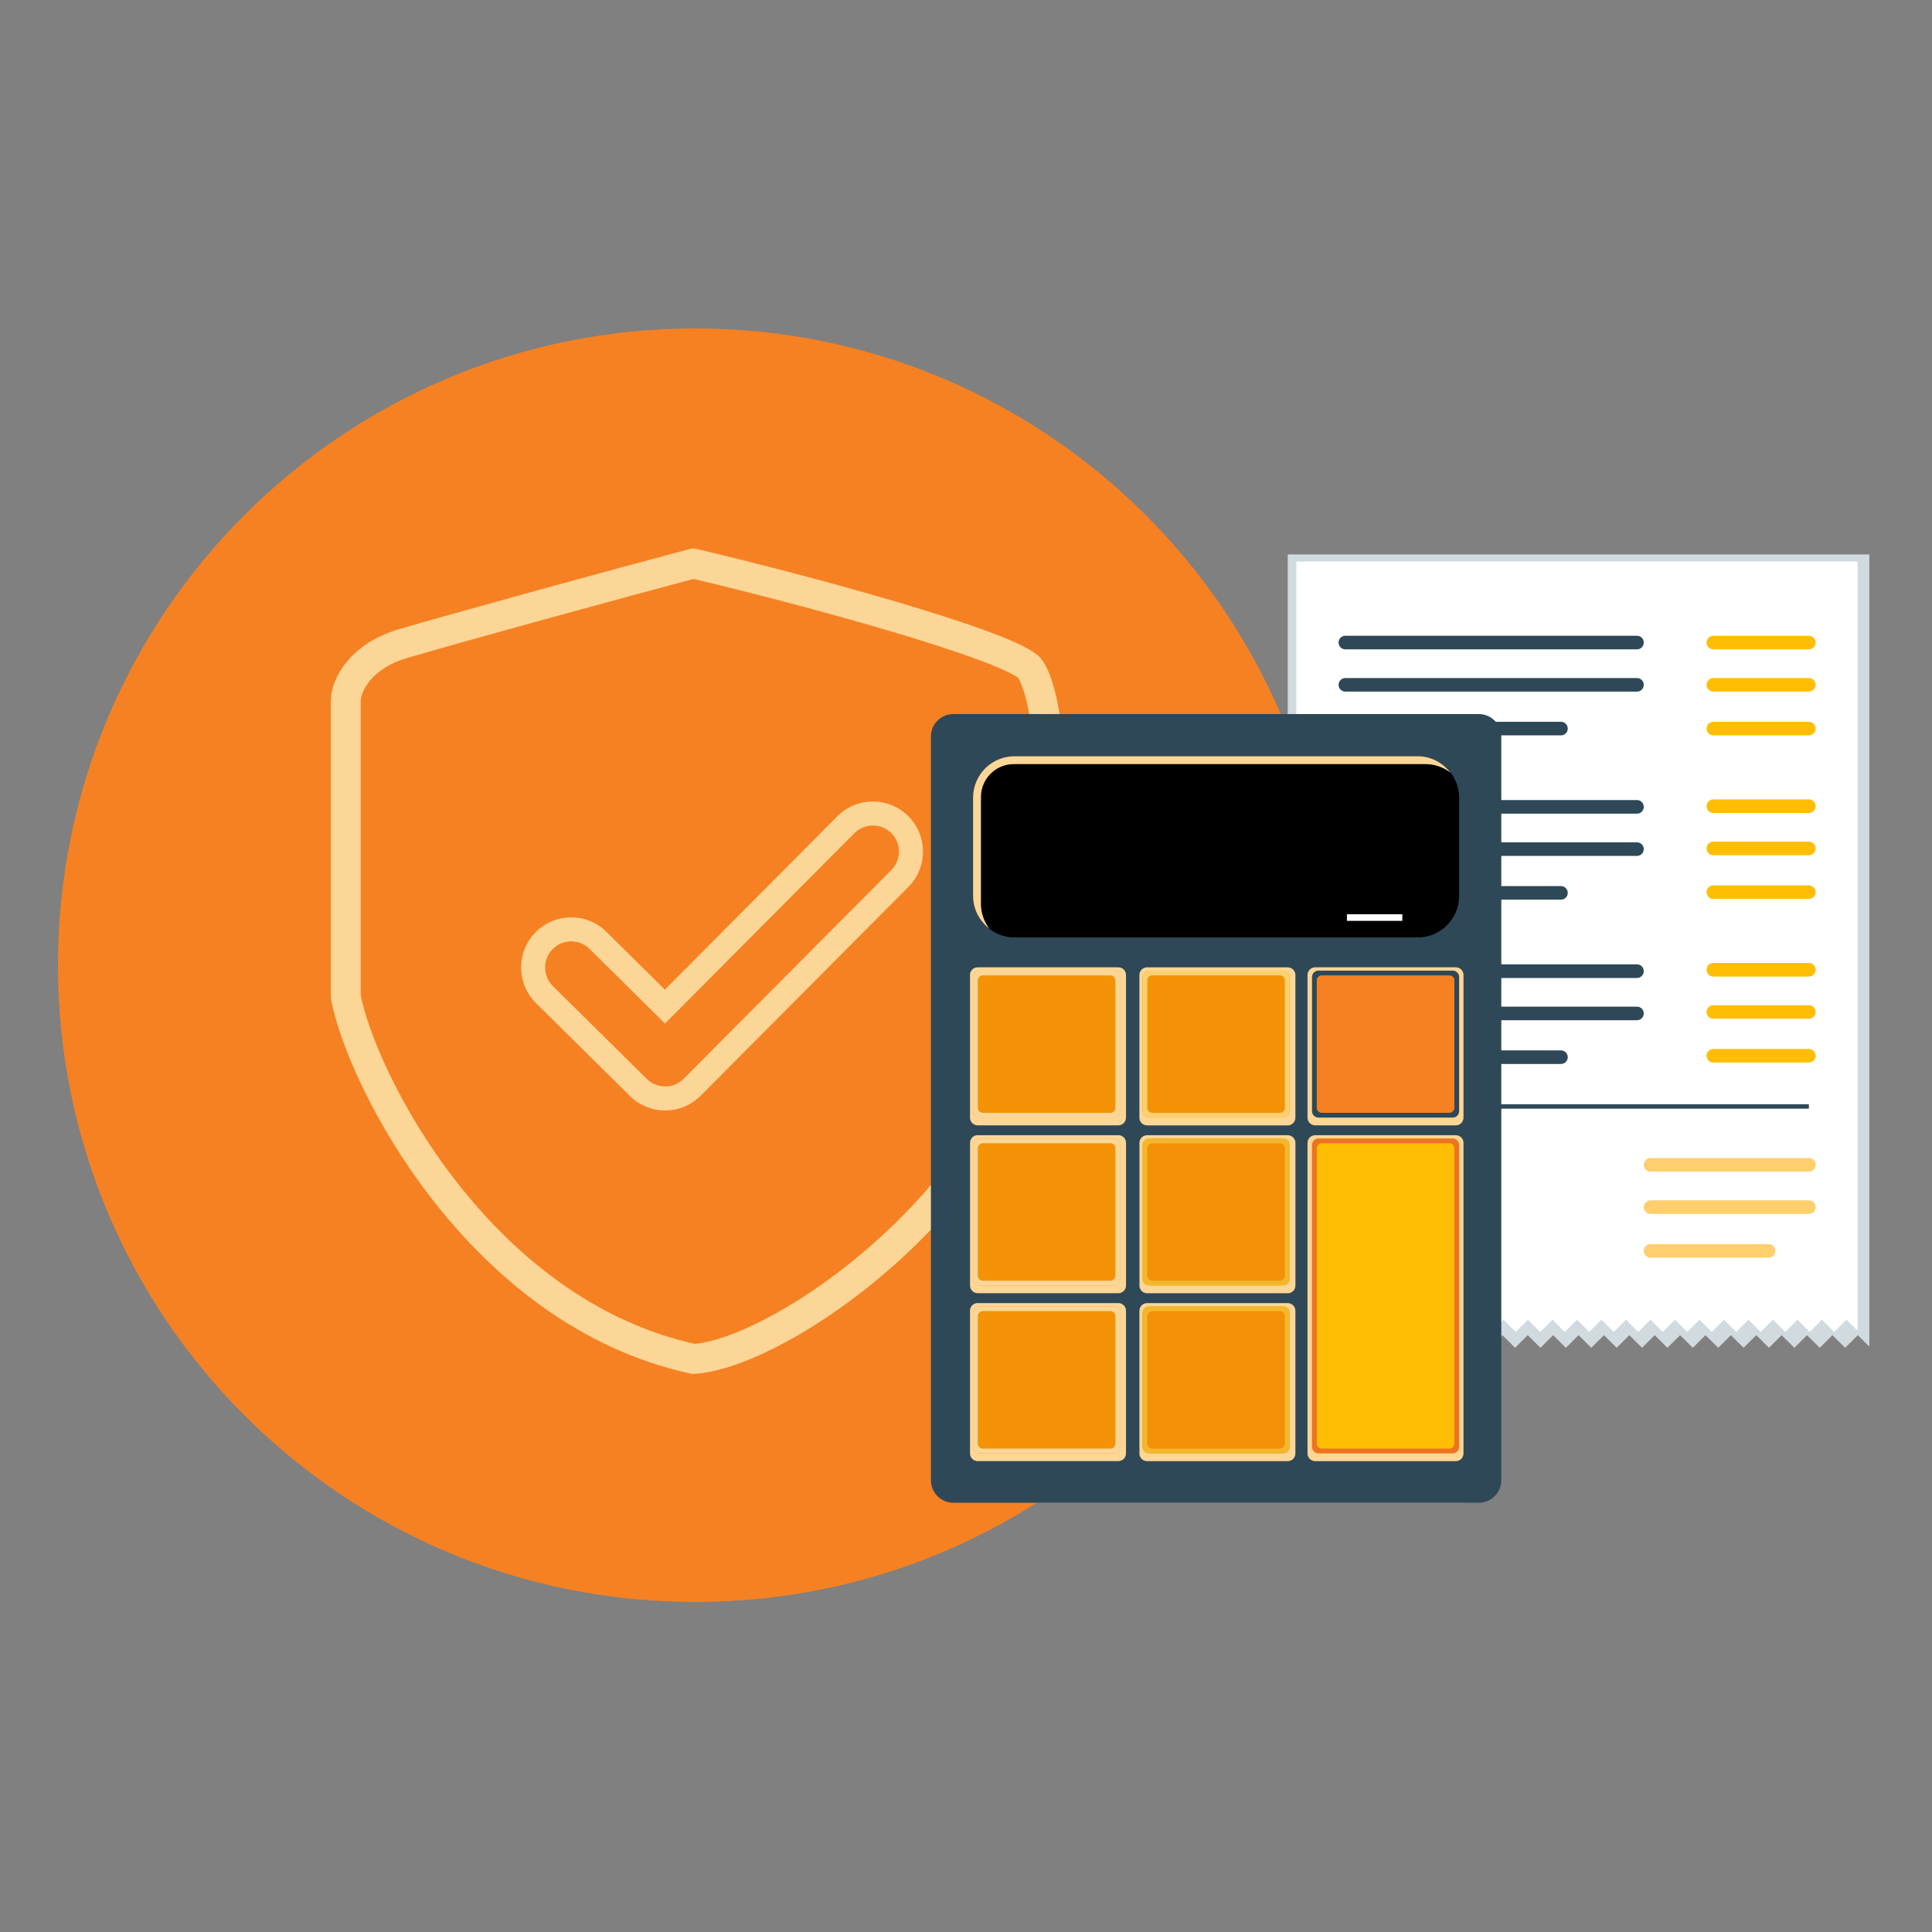 <?xml version="1.0" encoding="UTF-8"?>
<svg xmlns="http://www.w3.org/2000/svg" width="400" height="400" viewBox="0 0 400 400" fill="none">
  <rect x="0" y="0" width="400" height="400" fill="#808080" stroke="none"/>
  <g clip-path="url(#clip0_409_700)">
    <g clip-path="url(#clip1_409_700)">
      <g clip-path="url(#clip2_409_700)">
        <path d="M143.911 331.67C216.763 331.67 275.822 272.645 275.822 199.835C275.822 127.025 216.763 68 143.911 68C71.059 68 12.001 127.025 12.001 199.835C12.001 272.645 71.059 331.67 143.911 331.67Z" fill="#F68122"></path>
        <path d="M71.583 206.356V145.197C71.583 141.739 74.825 135.824 83.253 133.31C93.194 130.346 128.852 120.56 143.548 116.67C167.32 122.289 206.868 133.094 212.919 138.065C218.97 144.98 219.279 186.474 215.729 206.356C208.165 248.713 160.837 280.482 143.548 281.346C99.029 271.621 74.825 223.429 71.583 206.356Z" stroke="#FCD697" stroke-width="6.19" stroke-linecap="round" stroke-linejoin="round"></path>
        <path d="M173.365 168.999C177.406 164.938 183.974 164.921 188.035 168.962C192.096 173.003 192.113 179.571 188.072 183.632L145.066 226.854C141.034 230.907 134.484 230.933 130.419 226.913L110.969 207.68C106.895 203.651 106.859 197.083 110.887 193.01C114.915 188.936 121.483 188.9 125.557 192.928L137.652 204.89L173.365 168.999ZM184.529 172.485C182.414 170.381 178.993 170.39 176.889 172.505L137.681 211.908L122.062 196.462C119.94 194.364 116.519 194.383 114.421 196.505C112.323 198.626 112.342 202.047 114.464 204.146L133.914 223.379C136.031 225.472 139.443 225.459 141.543 223.349L184.549 180.126C186.653 178.011 186.644 174.59 184.529 172.485Z" fill="#FCD697"></path>
        <path d="M266.614 114.791V278.434C266.614 278.543 266.639 278.635 266.69 278.727L269 276.433L271.628 279.045L274.257 276.433L276.885 279.045L279.513 276.433L282.142 279.045L284.77 276.433L287.398 279.045L290.026 276.433L292.655 279.045L295.283 276.433L297.911 279.045L300.54 276.433L303.168 279.045L305.796 276.433L308.425 279.045L311.053 276.433L313.681 279.045L316.31 276.433L318.938 279.045L321.566 276.433L324.195 279.045L326.823 276.433L329.451 279.045L332.08 276.433L334.708 279.045L337.336 276.433L339.965 279.045L342.593 276.433L345.221 279.045L347.85 276.433L350.478 279.045L353.106 276.433L355.735 279.045L358.363 276.433L360.991 279.045L363.62 276.433L366.248 279.045L368.876 276.433L371.505 279.045L374.133 276.433L376.761 279.045L379.39 276.433L382.018 279.045L384.646 276.433L386.957 278.727C386.998 278.635 387.032 278.543 387.032 278.434V114.791H266.648H266.614Z" fill="#D1DADE"></path>
        <path d="M268.397 116.256V275.169C268.397 275.27 268.422 275.37 268.464 275.454L270.699 273.227L273.235 275.764L275.771 273.227L278.308 275.764L280.844 273.227L283.38 275.764L285.916 273.227L288.453 275.764L290.989 273.227L293.525 275.764L296.061 273.227L298.598 275.764L301.134 273.227L303.67 275.764L306.206 273.227L308.743 275.764L311.279 273.227L313.815 275.764L316.351 273.227L318.888 275.764L321.424 273.227L323.96 275.764L326.496 273.227L329.033 275.764L331.569 273.227L334.105 275.764L336.641 273.227L339.178 275.764L341.714 273.227L344.25 275.764L346.786 273.227L349.323 275.764L351.859 273.227L354.395 275.764L356.931 273.227L359.468 275.764L362.004 273.227L364.54 275.764L367.076 273.227L369.613 275.764L372.149 273.227L374.685 275.764L377.221 273.227L379.758 275.764L382.294 273.227L384.529 275.454C384.571 275.37 384.596 275.27 384.596 275.169V116.256H268.347H268.397Z" fill="url(#paint0_linear_409_700)"></path>
        <path d="M374.509 228.621H277.136V229.542H374.509V228.621Z" fill="#2E4857"></path>
        <path d="M277.136 175.803C277.136 175.025 277.764 174.397 278.542 174.397H338.918C339.697 174.397 340.324 175.025 340.324 175.803C340.324 176.582 339.697 177.21 338.918 177.21H278.542C277.764 177.21 277.136 176.582 277.136 175.803ZM278.542 186.266H323.182C323.96 186.266 324.588 185.639 324.588 184.86C324.588 184.082 323.96 183.454 323.182 183.454H278.542C277.764 183.454 277.136 184.082 277.136 184.86C277.136 185.639 277.764 186.266 278.542 186.266ZM278.542 220.284H323.182C323.96 220.284 324.588 219.656 324.588 218.878C324.588 218.099 323.96 217.472 323.182 217.472H278.542C277.764 217.472 277.136 218.099 277.136 218.878C277.136 219.656 277.764 220.284 278.542 220.284ZM278.542 211.227H338.918C339.697 211.227 340.324 210.599 340.324 209.821C340.324 209.043 339.697 208.415 338.918 208.415H278.542C277.764 208.415 277.136 209.043 277.136 209.821C277.136 210.599 277.764 211.227 278.542 211.227ZM278.542 202.48H338.918C339.697 202.48 340.324 201.852 340.324 201.065C340.324 200.279 339.697 199.659 338.918 199.659H278.542C277.764 199.659 277.136 200.287 277.136 201.065C277.136 201.844 277.764 202.48 278.542 202.48ZM278.542 168.462H338.918C339.697 168.462 340.324 167.835 340.324 167.048C340.324 166.261 339.697 165.642 338.918 165.642H278.542C277.764 165.642 277.136 166.269 277.136 167.048C277.136 167.826 277.764 168.462 278.542 168.462ZM278.542 134.445H338.918C339.697 134.445 340.324 133.817 340.324 133.03C340.324 132.243 339.697 131.624 338.918 131.624H278.542C277.764 131.624 277.136 132.252 277.136 133.03C277.136 133.809 277.764 134.445 278.542 134.445ZM278.542 143.192H338.918C339.697 143.192 340.324 142.564 340.324 141.786C340.324 141.007 339.697 140.38 338.918 140.38H278.542C277.764 140.38 277.136 141.007 277.136 141.786C277.136 142.564 277.764 143.192 278.542 143.192ZM278.542 152.249H323.182C323.96 152.249 324.588 151.621 324.588 150.843C324.588 150.064 323.96 149.436 323.182 149.436H278.542C277.764 149.436 277.136 150.064 277.136 150.843C277.136 151.621 277.764 152.249 278.542 152.249Z" fill="#2E4857"></path>
        <path d="M367.578 258.981C367.578 259.751 366.951 260.387 366.172 260.387H341.73C340.952 260.387 340.324 259.759 340.324 258.981C340.324 258.202 340.952 257.575 341.73 257.575H366.172C366.951 257.575 367.578 258.202 367.578 258.981ZM374.509 239.762H341.73C340.952 239.762 340.324 240.39 340.324 241.168C340.324 241.947 340.952 242.583 341.73 242.583H374.509C375.288 242.583 375.916 241.955 375.916 241.168C375.916 240.382 375.288 239.762 374.509 239.762ZM374.509 248.518H341.73C340.952 248.518 340.324 249.146 340.324 249.924C340.324 250.702 340.952 251.33 341.73 251.33H374.509C375.288 251.33 375.916 250.702 375.916 249.924C375.916 249.146 375.288 248.518 374.509 248.518Z" fill="#FDCF6D"></path>
        <path d="M353.324 133.03C353.324 132.26 353.952 131.624 354.73 131.624H374.502C375.28 131.624 375.908 132.252 375.908 133.03C375.908 133.809 375.28 134.445 374.502 134.445H354.73C353.952 134.445 353.324 133.817 353.324 133.03ZM374.502 174.246H354.73C353.952 174.246 353.324 174.874 353.324 175.653C353.324 176.431 353.952 177.059 354.73 177.059H374.502C375.28 177.059 375.908 176.431 375.908 175.653C375.908 174.874 375.28 174.246 374.502 174.246ZM374.502 183.303H354.73C353.952 183.303 353.324 183.931 353.324 184.71C353.324 185.488 353.952 186.116 354.73 186.116H374.502C375.28 186.116 375.908 185.488 375.908 184.71C375.908 183.931 375.28 183.303 374.502 183.303ZM374.502 199.366H354.73C353.952 199.366 353.324 199.994 353.324 200.773C353.324 201.551 353.952 202.187 354.73 202.187H374.502C375.28 202.187 375.908 201.559 375.908 200.773C375.908 199.986 375.28 199.366 374.502 199.366ZM374.502 140.38H354.73C353.952 140.38 353.324 141.007 353.324 141.786C353.324 142.564 353.952 143.192 354.73 143.192H374.502C375.28 143.192 375.908 142.564 375.908 141.786C375.908 141.007 375.28 140.38 374.502 140.38ZM374.502 149.436H354.73C353.952 149.436 353.324 150.064 353.324 150.843C353.324 151.621 353.952 152.249 354.73 152.249H374.502C375.28 152.249 375.908 151.621 375.908 150.843C375.908 150.064 375.28 149.436 374.502 149.436ZM374.502 165.499H354.73C353.952 165.499 353.324 166.127 353.324 166.906C353.324 167.684 353.952 168.32 354.73 168.32H374.502C375.28 168.32 375.908 167.692 375.908 166.906C375.908 166.119 375.28 165.499 374.502 165.499ZM374.502 217.17H354.73C353.952 217.17 353.324 217.798 353.324 218.577C353.324 219.355 353.952 219.983 354.73 219.983H374.502C375.28 219.983 375.908 219.355 375.908 218.577C375.908 217.798 375.28 217.17 374.502 217.17ZM374.502 208.113H354.73C353.952 208.113 353.324 208.741 353.324 209.52C353.324 210.298 353.952 210.926 354.73 210.926H374.502C375.28 210.926 375.908 210.298 375.908 209.52C375.908 208.741 375.28 208.113 374.502 208.113Z" fill="#FFBE03"></path>
        <g style="mix-blend-mode:multiply">
          <path d="M213.487 163.532H302.9C305.428 163.532 307.479 165.583 307.479 168.111V306.559C307.479 309.087 305.428 311.137 302.9 311.137H213.487C210.959 311.137 208.908 309.087 208.908 306.559V168.103C208.908 165.575 210.959 163.524 213.487 163.524V163.532Z" fill="#94A7B1"></path>
        </g>
        <path d="M306.173 147.838H197.39C194.82 147.838 192.736 149.921 192.736 152.492V306.475C192.736 309.045 194.82 311.129 197.39 311.129H306.173C308.743 311.129 310.827 309.045 310.827 306.475V152.492C310.827 149.921 308.743 147.838 306.173 147.838Z" fill="#2E4857"></path>
        <path d="M305.905 302.867V156.091C305.905 154.251 304.414 152.76 302.574 152.76H200.998C199.158 152.76 197.667 154.251 197.667 156.091V302.867C197.667 304.707 199.158 306.199 200.998 306.199H302.574C304.414 306.199 305.905 304.707 305.905 302.867Z" fill="#2E4857"></path>
        <path d="M210.063 194.093C205.326 194.093 201.467 190.234 201.467 185.496V165.156C201.467 160.418 205.326 156.56 210.063 156.56H293.5C298.238 156.56 302.097 160.418 302.097 165.156V185.496C302.097 190.234 298.238 194.093 293.5 194.093H210.063Z" fill="black"></path>
        <g style="mix-blend-mode:multiply">
          <path d="M233.124 231.408V201.852C233.124 200.979 232.416 200.27 231.542 200.27H202.413C201.539 200.27 200.831 200.979 200.831 201.852V231.408C200.831 232.282 201.539 232.99 202.413 232.99H231.542C232.416 232.99 233.124 232.282 233.124 231.408Z" fill="#FCD697"></path>
        </g>
        <g style="mix-blend-mode:multiply">
          <path d="M268.196 231.417V201.861C268.196 200.987 267.488 200.279 266.614 200.279H237.485C236.611 200.279 235.903 200.987 235.903 201.861V231.417C235.903 232.29 236.611 232.999 237.485 232.999H266.614C267.488 232.999 268.196 232.29 268.196 231.417Z" fill="#FCD697"></path>
        </g>
        <g style="mix-blend-mode:multiply">
          <path d="M303.001 231.408V201.852C303.001 200.979 302.293 200.27 301.419 200.27H272.29C271.416 200.27 270.708 200.979 270.708 201.852V231.408C270.708 232.282 271.416 232.99 272.29 232.99H301.419C302.293 232.99 303.001 232.282 303.001 231.408Z" fill="#FCD697"></path>
        </g>
        <g style="mix-blend-mode:multiply">
          <path d="M233.132 266.163V236.607C233.132 235.733 232.424 235.025 231.55 235.025H202.421C201.547 235.025 200.839 235.733 200.839 236.607V266.163C200.839 267.037 201.547 267.745 202.421 267.745H231.55C232.424 267.745 233.132 267.037 233.132 266.163Z" fill="#FCD697"></path>
        </g>
        <g style="mix-blend-mode:multiply">
          <path d="M268.204 266.171V236.615C268.204 235.741 267.496 235.033 266.622 235.033H237.493C236.619 235.033 235.911 235.741 235.911 236.615V266.171C235.911 267.045 236.619 267.753 237.493 267.753H266.622C267.496 267.753 268.204 267.045 268.204 266.171Z" fill="#FCD697"></path>
        </g>
        <g style="mix-blend-mode:multiply">
          <path d="M303.001 300.934V236.615C303.001 235.741 302.293 235.033 301.419 235.033H272.29C271.416 235.033 270.708 235.741 270.708 236.615V300.934C270.708 301.807 271.416 302.516 272.29 302.516H301.419C302.293 302.516 303.001 301.807 303.001 300.934Z" fill="#FCD697"></path>
        </g>
        <g style="mix-blend-mode:multiply">
          <path d="M233.124 300.925V271.369C233.124 270.495 232.416 269.787 231.542 269.787H202.413C201.539 269.787 200.831 270.495 200.831 271.369V300.925C200.831 301.799 201.539 302.507 202.413 302.507H231.542C232.416 302.507 233.124 301.799 233.124 300.925Z" fill="#FCD697"></path>
        </g>
        <g style="mix-blend-mode:multiply">
          <path d="M268.196 300.934V271.377C268.196 270.504 267.488 269.795 266.614 269.795H237.485C236.611 269.795 235.903 270.504 235.903 271.377V300.934C235.903 301.807 236.611 302.516 237.485 302.516H266.614C267.488 302.516 268.196 301.807 268.196 300.934Z" fill="#FCD697"></path>
        </g>
        <g style="mix-blend-mode:multiply">
          <path d="M203.099 187.137V165.005C203.099 161.247 206.145 158.2 209.904 158.2H295.132C297.082 158.2 298.857 158.87 300.297 159.958C298.723 157.907 296.27 156.56 293.491 156.56H210.054C205.308 156.56 201.458 160.41 201.458 165.156V185.496C201.458 188.275 202.806 190.719 204.856 192.293C203.768 190.853 203.09 189.079 203.09 187.129L203.099 187.137Z" fill="#FCD697"></path>
        </g>
        <path d="M290.336 189.288H278.868V190.653H290.336V189.288Z" fill="white"></path>
        <path d="M231.901 230.027V202.304C231.901 201.56 231.298 200.957 230.554 200.957H202.806C202.061 200.957 201.458 201.56 201.458 202.304V230.027C201.458 230.772 202.061 231.375 202.806 231.375H230.554C231.298 231.375 231.901 230.772 231.901 230.027Z" fill="#F39207"></path>
        <path d="M201.467 230.036V202.304C201.467 201.559 202.069 200.957 202.814 200.957H230.571C231.316 200.957 231.919 201.559 231.919 202.304V230.036C231.919 230.781 231.316 231.383 230.571 231.383H202.814C202.069 231.383 201.467 230.781 201.467 230.036ZM230.931 229.375V202.966C230.931 202.405 230.47 201.945 229.91 201.945H203.467C202.907 201.945 202.446 202.405 202.446 202.966V229.375C202.446 229.935 202.907 230.396 203.467 230.396H229.91C230.47 230.396 230.931 229.935 230.931 229.375Z" fill="#FCD697"></path>
        <path d="M266.999 230.036V202.313C266.999 201.568 266.396 200.965 265.651 200.965H237.903C237.159 200.965 236.556 201.568 236.556 202.313V230.036C236.556 230.78 237.159 231.383 237.903 231.383H265.651C266.396 231.383 266.999 230.78 266.999 230.036Z" fill="#F39207"></path>
        <path d="M302.097 230.027V202.304C302.097 201.56 301.493 200.957 300.749 200.957H273.001C272.257 200.957 271.653 201.56 271.653 202.304V230.027C271.653 230.772 272.257 231.375 273.001 231.375H300.749C301.493 231.375 302.097 230.772 302.097 230.027Z" fill="#F68122"></path>
        <path d="M231.91 264.79V237.067C231.91 236.323 231.307 235.719 230.563 235.719H202.814C202.07 235.719 201.467 236.323 201.467 237.067V264.79C201.467 265.534 202.07 266.138 202.814 266.138H230.563C231.307 266.138 231.91 265.534 231.91 264.79Z" fill="#F39207"></path>
        <path d="M266.999 264.79V237.067C266.999 236.323 266.396 235.719 265.651 235.719H237.903C237.159 235.719 236.556 236.323 236.556 237.067V264.79C236.556 265.534 237.159 266.138 237.903 266.138H265.651C266.396 266.138 266.999 265.534 266.999 264.79Z" fill="#F39207"></path>
        <path d="M302.088 299.544V237.067C302.088 236.323 301.485 235.719 300.74 235.719H272.992C272.248 235.719 271.644 236.323 271.644 237.067V299.544C271.644 300.288 272.248 300.892 272.992 300.892H300.74C301.485 300.892 302.088 300.288 302.088 299.544Z" fill="#FFBE03"></path>
        <path d="M231.901 299.544V271.821C231.901 271.077 231.298 270.473 230.554 270.473H202.806C202.061 270.473 201.458 271.077 201.458 271.821V299.544C201.458 300.288 202.061 300.892 202.806 300.892H230.554C231.298 300.892 231.901 300.288 231.901 299.544Z" fill="#F39207"></path>
        <path d="M266.999 299.553V271.83C266.999 271.085 266.396 270.482 265.651 270.482H237.903C237.159 270.482 236.556 271.085 236.556 271.83V299.553C236.556 300.297 237.159 300.9 237.903 300.9H265.651C266.396 300.9 266.999 300.297 266.999 299.553Z" fill="#F39207"></path>
        <path d="M236.556 230.036V202.304C236.556 201.559 237.158 200.957 237.903 200.957H265.66C266.405 200.957 267.007 201.559 267.007 202.304V230.036C267.007 230.781 266.405 231.383 265.66 231.383H237.903C237.158 231.383 236.556 230.781 236.556 230.036ZM266.02 229.375V202.966C266.02 202.405 265.559 201.945 264.999 201.945H238.556C237.995 201.945 237.535 202.405 237.535 202.966V229.375C237.535 229.935 237.995 230.396 238.556 230.396H264.999C265.559 230.396 266.02 229.935 266.02 229.375Z" fill="#FDCF6D"></path>
        <path d="M201.467 264.79V237.059C201.467 236.314 202.069 235.711 202.814 235.711H230.571C231.316 235.711 231.919 236.314 231.919 237.059V264.79C231.919 265.535 231.316 266.138 230.571 266.138H202.814C202.069 266.138 201.467 265.535 201.467 264.79ZM230.931 264.129V237.72C230.931 237.159 230.47 236.699 229.91 236.699H203.467C202.907 236.699 202.446 237.159 202.446 237.72V264.129C202.446 264.69 202.907 265.15 203.467 265.15H229.91C230.47 265.15 230.931 264.69 230.931 264.129Z" fill="#FCD697"></path>
        <path d="M236.556 264.79V237.059C236.556 236.314 237.158 235.711 237.903 235.711H265.66C266.405 235.711 267.007 236.314 267.007 237.059V264.79C267.007 265.535 266.405 266.138 265.66 266.138H237.903C237.158 266.138 236.556 265.535 236.556 264.79ZM266.02 264.129V237.72C266.02 237.159 265.559 236.699 264.999 236.699H238.556C237.995 236.699 237.535 237.159 237.535 237.72V264.129C237.535 264.69 237.995 265.15 238.556 265.15H264.999C265.559 265.15 266.02 264.69 266.02 264.129Z" fill="#F2B72D"></path>
        <path d="M201.467 299.552V271.821C201.467 271.076 202.069 270.473 202.814 270.473H230.571C231.316 270.473 231.919 271.076 231.919 271.821V299.552C231.919 300.297 231.316 300.9 230.571 300.9H202.814C202.069 300.9 201.467 300.297 201.467 299.552ZM230.931 298.891V272.482C230.931 271.921 230.47 271.461 229.91 271.461H203.467C202.907 271.461 202.446 271.921 202.446 272.482V298.891C202.446 299.452 202.907 299.912 203.467 299.912H229.91C230.47 299.912 230.931 299.452 230.931 298.891Z" fill="#FCD697"></path>
        <path d="M236.556 299.552V271.821C236.556 271.076 237.158 270.473 237.903 270.473H265.66C266.405 270.473 267.007 271.076 267.007 271.821V299.552C267.007 300.297 266.405 300.9 265.66 300.9H237.903C237.158 300.9 236.556 300.297 236.556 299.552ZM266.02 298.891V272.482C266.02 271.921 265.559 271.461 264.999 271.461H238.556C237.995 271.461 237.535 271.921 237.535 272.482V298.891C237.535 299.452 237.995 299.912 238.556 299.912H264.999C265.559 299.912 266.02 299.452 266.02 298.891Z" fill="#F2B72D"></path>
        <path d="M271.645 230.036V202.304C271.645 201.559 272.247 200.957 272.992 200.957H300.749C301.494 200.957 302.096 201.559 302.096 202.304V230.036C302.096 230.781 301.494 231.383 300.749 231.383H272.992C272.247 231.383 271.645 230.781 271.645 230.036ZM301.109 229.375V202.966C301.109 202.405 300.648 201.945 300.087 201.945H273.645C273.084 201.945 272.624 202.405 272.624 202.966V229.375C272.624 229.935 273.084 230.396 273.645 230.396H300.087C300.648 230.396 301.109 229.935 301.109 229.375Z" fill="#2E4857"></path>
        <path d="M271.645 299.552V237.067C271.645 236.322 272.247 235.719 272.992 235.719H300.749C301.494 235.719 302.096 236.322 302.096 237.067V299.552C302.096 300.297 301.494 300.9 300.749 300.9H272.992C272.247 300.9 271.645 300.297 271.645 299.552ZM301.109 298.891V237.72C301.109 237.159 300.648 236.699 300.087 236.699H273.645C273.084 236.699 272.624 237.159 272.624 237.72V298.891C272.624 299.452 273.084 299.912 273.645 299.912H300.087C300.648 299.912 301.109 299.452 301.109 298.891Z" fill="#ED7321"></path>
      </g>
    </g>
  </g>
  <defs>
    <linearGradient id="paint0_linear_409_700" x1="392.121" y1="268.665" x2="260.93" y2="122.969" gradientUnits="userSpaceOnUse">
      <stop stop-color="white"></stop>
      <stop offset="0.85" stop-color="white"></stop>
      <stop offset="1" stop-color="white"></stop>
    </linearGradient>
    <clipPath id="clip0_409_700">
      <rect width="375" height="263.67" fill="white" transform="translate(12 68)"></rect>
    </clipPath>
    <clipPath id="clip1_409_700">
      <rect width="375" height="263.67" fill="white" transform="translate(12 68)"></rect>
    </clipPath>
    <clipPath id="clip2_409_700">
      <rect width="374.997" height="263.67" fill="white" transform="translate(12.001 68)"></rect>
    </clipPath>
  </defs>
</svg>
